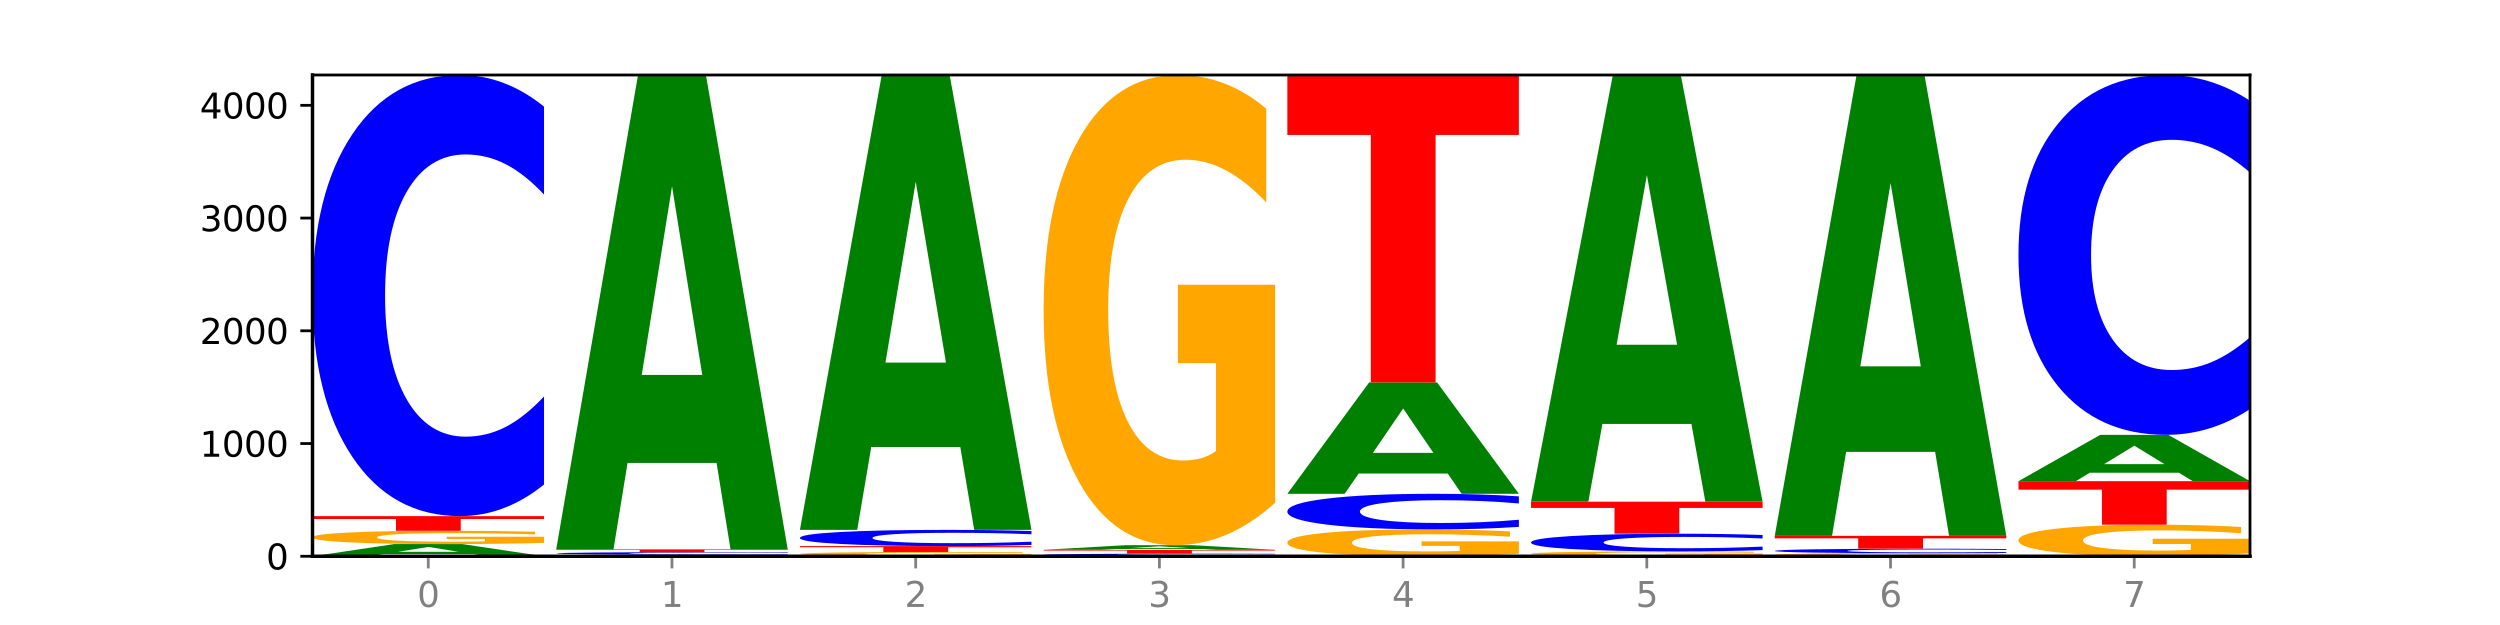 <?xml version="1.0" encoding="utf-8" standalone="no"?>
<!DOCTYPE svg PUBLIC "-//W3C//DTD SVG 1.1//EN"
  "http://www.w3.org/Graphics/SVG/1.1/DTD/svg11.dtd">
<svg xmlns:xlink="http://www.w3.org/1999/xlink" width="720pt" height="180pt" viewBox="0 0 720 180" xmlns="http://www.w3.org/2000/svg" version="1.1">
 <defs>
  <style type="text/css">*{stroke-linejoin: round; stroke-linecap: butt}</style>
 </defs>
 <g id="figure_1">
  <g id="patch_1">
   <path d="M 0 180 
L 720 180 
L 720 0 
L 0 0 
z
" style="fill: #ffffff"/>
  </g>
  <g id="axes_1">
   <g id="patch_2">
    <path d="M 90 160.2 
L 648 160.2 
L 648 21.6 
L 90 21.6 
z
" style="fill: #ffffff"/>
   </g>
   <g id="line2d_1">
    <path d="M 90 160.2 
L 648 160.2 
" clip-path="url(#pfd7d87e8af)" style="fill: none; stroke: #000000; stroke-width: 0.5; stroke-linecap: square"/>
   </g>
   <g id="patch_3">
    <path d="M 136.189 159.561 
L 110.545 159.561 
L 106.496 160.2 
L 90 160.2 
L 113.558 156.694 
L 133.121 156.694 
L 156.679 160.2 
L 140.197 160.2 
L 136.189 159.561 
z
M 114.635 158.91 
L 132.058 158.91 
L 123.36 157.516 
L 114.635 158.91 
z
" clip-path="url(#pfd7d87e8af)" style="fill: #008000"/>
   </g>
   <g id="patch_4">
    <path d="M 156.679 156.347 
Q 149.955 156.52 142.722 156.607 
Q 135.489 156.694 127.778 156.694 
Q 110.353 156.694 100.177 156.178 
Q 90 155.662 90 154.779 
Q 90 153.887 100.356 153.375 
Q 110.727 152.863 128.764 152.863 
Q 135.713 152.863 142.079 152.932 
Q 148.46 153.001 154.109 153.137 
L 154.109 153.901 
Q 148.281 153.726 142.513 153.64 
Q 136.744 153.553 130.946 153.553 
Q 120.216 153.553 114.403 153.871 
Q 108.59 154.188 108.59 154.779 
Q 108.59 155.365 114.194 155.685 
Q 119.798 156.004 130.109 156.004 
Q 132.919 156.004 135.325 155.985 
Q 137.731 155.966 139.643 155.927 
L 139.643 155.21 
L 128.66 155.21 
L 128.66 154.571 
L 156.679 154.571 
L 156.679 156.347 
z
" clip-path="url(#pfd7d87e8af)" style="fill: #ffa600"/>
   </g>
   <g id="patch_5">
    <path d="M 90 148.642 
L 156.679 148.642 
L 156.679 149.465 
L 132.69 149.465 
L 132.69 152.863 
L 114.036 152.863 
L 114.036 149.465 
L 90 149.465 
L 90 148.642 
z
" clip-path="url(#pfd7d87e8af)" style="fill: #ff0000"/>
   </g>
   <g id="patch_6">
    <path d="M 156.679 139.536 
Q 151.102 144.049 145.07 146.333 
Q 139.039 148.642 132.47 148.642 
Q 112.882 148.642 101.441 131.532 
Q 90 114.421 90 85.16 
Q 90 55.794 101.441 38.71 
Q 112.882 21.6 132.47 21.6 
Q 139.039 21.6 145.07 23.909 
Q 151.102 26.193 156.679 30.706 
L 156.679 56.031 
Q 151.051 50.047 145.591 47.266 
Q 140.131 44.484 134.1 44.484 
Q 123.281 44.484 117.082 55.322 
Q 110.899 66.134 110.899 85.16 
Q 110.899 104.108 117.082 114.946 
Q 123.281 125.758 134.1 125.758 
Q 140.131 125.758 145.591 122.976 
Q 151.051 120.168 156.679 114.185 
L 156.679 139.536 
z
" clip-path="url(#pfd7d87e8af)" style="fill: #0000ff"/>
   </g>
   <g id="patch_7">
    <path d="M 226.868 160.159 
Q 220.143 160.179 212.91 160.19 
Q 205.678 160.2 197.967 160.2 
Q 180.542 160.2 170.365 160.139 
Q 160.189 160.078 160.189 159.973 
Q 160.189 159.867 170.545 159.806 
Q 180.916 159.745 198.953 159.745 
Q 205.902 159.745 212.268 159.754 
Q 218.649 159.762 224.298 159.778 
L 224.298 159.869 
Q 218.47 159.848 212.701 159.838 
Q 206.933 159.827 201.135 159.827 
Q 190.405 159.827 184.592 159.865 
Q 178.779 159.903 178.779 159.973 
Q 178.779 160.042 184.383 160.08 
Q 189.987 160.118 200.298 160.118 
Q 203.107 160.118 205.513 160.116 
Q 207.919 160.114 209.832 160.109 
L 209.832 160.024 
L 198.848 160.024 
L 198.848 159.948 
L 226.868 159.948 
L 226.868 160.159 
z
" clip-path="url(#pfd7d87e8af)" style="fill: #ffa600"/>
   </g>
   <g id="patch_8">
    <path d="M 226.868 159.694 
Q 221.29 159.72 215.259 159.732 
Q 209.228 159.745 202.659 159.745 
Q 183.07 159.745 171.629 159.649 
Q 160.189 159.553 160.189 159.389 
Q 160.189 159.223 171.629 159.127 
Q 183.07 159.031 202.659 159.031 
Q 209.228 159.031 215.259 159.044 
Q 221.29 159.057 226.868 159.082 
L 226.868 159.225 
Q 221.24 159.191 215.78 159.176 
Q 210.32 159.16 204.289 159.16 
Q 193.47 159.16 187.27 159.221 
Q 181.088 159.282 181.088 159.389 
Q 181.088 159.495 187.27 159.556 
Q 193.47 159.617 204.289 159.617 
Q 210.32 159.617 215.78 159.601 
Q 221.24 159.585 226.868 159.552 
L 226.868 159.694 
z
" clip-path="url(#pfd7d87e8af)" style="fill: #0000ff"/>
   </g>
   <g id="patch_9">
    <path d="M 160.189 158.22 
L 226.868 158.22 
L 226.868 158.378 
L 202.879 158.378 
L 202.879 159.031 
L 184.224 159.031 
L 184.224 158.378 
L 160.189 158.378 
L 160.189 158.22 
z
" clip-path="url(#pfd7d87e8af)" style="fill: #ff0000"/>
   </g>
   <g id="patch_10">
    <path d="M 206.377 133.332 
L 180.734 133.332 
L 176.685 158.22 
L 160.189 158.22 
L 183.747 21.6 
L 203.31 21.6 
L 226.868 158.22 
L 210.386 158.22 
L 206.377 133.332 
z
M 184.824 107.975 
L 202.247 107.975 
L 193.549 53.632 
L 184.824 107.975 
z
" clip-path="url(#pfd7d87e8af)" style="fill: #008000"/>
   </g>
   <g id="patch_11">
    <path d="M 297.057 160.088 
Q 290.332 160.144 283.099 160.172 
Q 275.866 160.2 268.155 160.2 
Q 250.731 160.2 240.554 160.034 
Q 230.377 159.868 230.377 159.584 
Q 230.377 159.296 240.733 159.131 
Q 251.104 158.966 269.142 158.966 
Q 276.09 158.966 282.457 158.989 
Q 288.838 159.011 294.486 159.055 
L 294.486 159.301 
Q 288.658 159.244 282.89 159.217 
Q 277.122 159.188 271.323 159.188 
Q 260.594 159.188 254.781 159.291 
Q 248.967 159.393 248.967 159.584 
Q 248.967 159.772 254.571 159.875 
Q 260.175 159.978 270.487 159.978 
Q 273.296 159.978 275.702 159.972 
Q 278.108 159.966 280.021 159.953 
L 280.021 159.722 
L 269.037 159.722 
L 269.037 159.516 
L 297.057 159.516 
L 297.057 160.088 
z
" clip-path="url(#pfd7d87e8af)" style="fill: #ffa600"/>
   </g>
   <g id="patch_12">
    <path d="M 230.377 157.278 
L 297.057 157.278 
L 297.057 157.607 
L 273.068 157.607 
L 273.068 158.966 
L 254.413 158.966 
L 254.413 157.607 
L 230.377 157.607 
L 230.377 157.278 
z
" clip-path="url(#pfd7d87e8af)" style="fill: #ff0000"/>
   </g>
   <g id="patch_13">
    <path d="M 297.057 156.943 
Q 291.479 157.109 285.448 157.193 
Q 279.417 157.278 272.848 157.278 
Q 253.259 157.278 241.818 156.648 
Q 230.377 156.019 230.377 154.942 
Q 230.377 153.861 241.818 153.232 
Q 253.259 152.603 272.848 152.603 
Q 279.417 152.603 285.448 152.688 
Q 291.479 152.772 297.057 152.938 
L 297.057 153.87 
Q 291.429 153.65 285.969 153.547 
Q 280.509 153.445 274.477 153.445 
Q 263.658 153.445 257.459 153.844 
Q 251.277 154.242 251.277 154.942 
Q 251.277 155.639 257.459 156.038 
Q 263.658 156.436 274.477 156.436 
Q 280.509 156.436 285.969 156.334 
Q 291.429 156.23 297.057 156.01 
L 297.057 156.943 
z
" clip-path="url(#pfd7d87e8af)" style="fill: #0000ff"/>
   </g>
   <g id="patch_14">
    <path d="M 276.566 128.738 
L 250.922 128.738 
L 246.873 152.603 
L 230.377 152.603 
L 253.935 21.6 
L 273.499 21.6 
L 297.057 152.603 
L 280.574 152.603 
L 276.566 128.738 
z
M 255.012 104.424 
L 272.435 104.424 
L 263.737 52.315 
L 255.012 104.424 
z
" clip-path="url(#pfd7d87e8af)" style="fill: #008000"/>
   </g>
   <g id="patch_15">
    <path d="M 367.245 160.146 
Q 361.668 160.173 355.636 160.186 
Q 349.605 160.2 343.036 160.2 
Q 323.448 160.2 312.007 160.099 
Q 300.566 159.999 300.566 159.827 
Q 300.566 159.654 312.007 159.554 
Q 323.448 159.453 343.036 159.453 
Q 349.605 159.453 355.636 159.467 
Q 361.668 159.48 367.245 159.507 
L 367.245 159.656 
Q 361.617 159.62 356.157 159.604 
Q 350.697 159.588 344.666 159.588 
Q 333.847 159.588 327.648 159.651 
Q 321.465 159.715 321.465 159.827 
Q 321.465 159.938 327.648 160.002 
Q 333.847 160.065 344.666 160.065 
Q 350.697 160.065 356.157 160.049 
Q 361.617 160.033 367.245 159.997 
L 367.245 160.146 
z
" clip-path="url(#pfd7d87e8af)" style="fill: #0000ff"/>
   </g>
   <g id="patch_16">
    <path d="M 300.566 158.349 
L 367.245 158.349 
L 367.245 158.565 
L 343.256 158.565 
L 343.256 159.453 
L 324.602 159.453 
L 324.602 158.565 
L 300.566 158.565 
L 300.566 158.349 
z
" clip-path="url(#pfd7d87e8af)" style="fill: #ff0000"/>
   </g>
   <g id="patch_17">
    <path d="M 346.755 158.107 
L 321.111 158.107 
L 317.062 158.349 
L 300.566 158.349 
L 324.124 157.018 
L 343.687 157.018 
L 367.245 158.349 
L 350.763 158.349 
L 346.755 158.107 
z
M 325.201 157.86 
L 342.624 157.86 
L 333.926 157.33 
L 325.201 157.86 
z
" clip-path="url(#pfd7d87e8af)" style="fill: #008000"/>
   </g>
   <g id="patch_18">
    <path d="M 367.245 144.766 
Q 360.521 150.892 353.288 153.969 
Q 346.055 157.018 338.344 157.018 
Q 320.919 157.018 310.743 138.78 
Q 300.566 120.541 300.566 89.351 
Q 300.566 57.797 310.922 39.699 
Q 321.293 21.6 339.33 21.6 
Q 346.279 21.6 352.645 24.062 
Q 359.026 26.495 364.675 31.307 
L 364.675 58.301 
Q 358.847 52.119 353.079 49.07 
Q 347.31 45.993 341.512 45.993 
Q 330.782 45.993 324.969 57.238 
Q 319.156 68.455 319.156 89.351 
Q 319.156 110.051 324.76 121.352 
Q 330.364 132.626 340.675 132.626 
Q 343.485 132.626 345.891 131.982 
Q 348.297 131.311 350.209 129.912 
L 350.209 104.569 
L 339.226 104.569 
L 339.226 81.994 
L 367.245 81.994 
L 367.245 144.766 
z
" clip-path="url(#pfd7d87e8af)" style="fill: #ffa600"/>
   </g>
   <g id="patch_19">
    <path d="M 437.434 159.501 
Q 430.709 159.85 423.476 160.026 
Q 416.244 160.2 408.533 160.2 
Q 391.108 160.2 380.931 159.159 
Q 370.755 158.119 370.755 156.339 
Q 370.755 154.538 381.111 153.506 
Q 391.482 152.473 409.519 152.473 
Q 416.468 152.473 422.834 152.613 
Q 429.215 152.752 434.864 153.027 
L 434.864 154.567 
Q 429.036 154.214 423.267 154.04 
Q 417.499 153.865 411.701 153.865 
Q 400.971 153.865 395.158 154.506 
Q 389.345 155.147 389.345 156.339 
Q 389.345 157.52 394.949 158.165 
Q 400.553 158.808 410.864 158.808 
Q 413.673 158.808 416.079 158.771 
Q 418.485 158.733 420.398 158.653 
L 420.398 157.207 
L 409.414 157.207 
L 409.414 155.919 
L 437.434 155.919 
L 437.434 159.501 
z
" clip-path="url(#pfd7d87e8af)" style="fill: #ffa600"/>
   </g>
   <g id="patch_20">
    <path d="M 437.434 151.738 
Q 431.856 152.102 425.825 152.286 
Q 419.794 152.473 413.225 152.473 
Q 393.636 152.473 382.196 151.091 
Q 370.755 149.709 370.755 147.346 
Q 370.755 144.975 382.196 143.595 
Q 393.636 142.213 413.225 142.213 
Q 419.794 142.213 425.825 142.4 
Q 431.856 142.584 437.434 142.949 
L 437.434 144.994 
Q 431.806 144.511 426.346 144.286 
Q 420.886 144.062 414.855 144.062 
Q 404.036 144.062 397.836 144.937 
Q 391.654 145.81 391.654 147.346 
Q 391.654 148.877 397.836 149.752 
Q 404.036 150.625 414.855 150.625 
Q 420.886 150.625 426.346 150.4 
Q 431.806 150.174 437.434 149.69 
L 437.434 151.738 
z
" clip-path="url(#pfd7d87e8af)" style="fill: #0000ff"/>
   </g>
   <g id="patch_21">
    <path d="M 416.943 136.37 
L 391.3 136.37 
L 387.251 142.213 
L 370.755 142.213 
L 394.313 110.136 
L 413.876 110.136 
L 437.434 142.213 
L 420.952 142.213 
L 416.943 136.37 
z
M 395.39 130.417 
L 412.813 130.417 
L 404.115 117.657 
L 395.39 130.417 
z
" clip-path="url(#pfd7d87e8af)" style="fill: #008000"/>
   </g>
   <g id="patch_22">
    <path d="M 370.755 21.6 
L 437.434 21.6 
L 437.434 38.867 
L 413.445 38.867 
L 413.445 110.136 
L 394.79 110.136 
L 394.79 38.867 
L 370.755 38.867 
L 370.755 21.6 
z
" clip-path="url(#pfd7d87e8af)" style="fill: #ff0000"/>
   </g>
   <g id="patch_23">
    <path d="M 507.623 160.074 
Q 500.898 160.137 493.665 160.169 
Q 486.432 160.2 478.721 160.2 
Q 461.297 160.2 451.12 160.012 
Q 440.943 159.824 440.943 159.502 
Q 440.943 159.177 451.299 158.991 
Q 461.67 158.804 479.708 158.804 
Q 486.656 158.804 493.023 158.829 
Q 499.404 158.854 505.052 158.904 
L 505.052 159.182 
Q 499.224 159.119 493.456 159.087 
Q 487.688 159.055 481.889 159.055 
Q 471.16 159.055 465.347 159.171 
Q 459.533 159.287 459.533 159.502 
Q 459.533 159.716 465.137 159.832 
Q 470.741 159.949 481.053 159.949 
Q 483.862 159.949 486.268 159.942 
Q 488.674 159.935 490.587 159.921 
L 490.587 159.659 
L 479.603 159.659 
L 479.603 159.427 
L 507.623 159.427 
L 507.623 160.074 
z
" clip-path="url(#pfd7d87e8af)" style="fill: #ffa600"/>
   </g>
   <g id="patch_24">
    <path d="M 507.623 158.439 
Q 502.045 158.62 496.014 158.711 
Q 489.983 158.804 483.414 158.804 
Q 463.825 158.804 452.384 158.117 
Q 440.943 157.431 440.943 156.257 
Q 440.943 155.079 452.384 154.393 
Q 463.825 153.707 483.414 153.707 
Q 489.983 153.707 496.014 153.799 
Q 502.045 153.891 507.623 154.072 
L 507.623 155.088 
Q 501.995 154.848 496.535 154.736 
Q 491.075 154.625 485.043 154.625 
Q 474.224 154.625 468.025 155.06 
Q 461.843 155.494 461.843 156.257 
Q 461.843 157.017 468.025 157.452 
Q 474.224 157.886 485.043 157.886 
Q 491.075 157.886 496.535 157.774 
Q 501.995 157.662 507.623 157.421 
L 507.623 158.439 
z
" clip-path="url(#pfd7d87e8af)" style="fill: #0000ff"/>
   </g>
   <g id="patch_25">
    <path d="M 440.943 144.486 
L 507.623 144.486 
L 507.623 146.284 
L 483.634 146.284 
L 483.634 153.707 
L 464.979 153.707 
L 464.979 146.284 
L 440.943 146.284 
L 440.943 144.486 
z
" clip-path="url(#pfd7d87e8af)" style="fill: #ff0000"/>
   </g>
   <g id="patch_26">
    <path d="M 487.132 122.1 
L 461.488 122.1 
L 457.439 144.486 
L 440.943 144.486 
L 464.501 21.6 
L 484.065 21.6 
L 507.623 144.486 
L 491.14 144.486 
L 487.132 122.1 
z
M 465.578 99.293 
L 483.001 99.293 
L 474.303 50.412 
L 465.578 99.293 
z
" clip-path="url(#pfd7d87e8af)" style="fill: #008000"/>
   </g>
   <g id="patch_27">
    <path d="M 577.811 160.121 
Q 571.087 160.16 563.854 160.18 
Q 556.621 160.2 548.91 160.2 
Q 531.486 160.2 521.309 160.082 
Q 511.132 159.964 511.132 159.762 
Q 511.132 159.558 521.488 159.441 
Q 531.859 159.323 549.896 159.323 
Q 556.845 159.323 563.211 159.339 
Q 569.592 159.355 575.241 159.386 
L 575.241 159.561 
Q 569.413 159.521 563.645 159.501 
Q 557.876 159.481 552.078 159.481 
Q 541.348 159.481 535.535 159.554 
Q 529.722 159.627 529.722 159.762 
Q 529.722 159.896 535.326 159.969 
Q 540.93 160.042 551.241 160.042 
Q 554.051 160.042 556.457 160.038 
Q 558.863 160.034 560.775 160.025 
L 560.775 159.86 
L 549.792 159.86 
L 549.792 159.714 
L 577.811 159.714 
L 577.811 160.121 
z
" clip-path="url(#pfd7d87e8af)" style="fill: #ffa600"/>
   </g>
   <g id="patch_28">
    <path d="M 577.811 159.23 
Q 572.234 159.276 566.203 159.3 
Q 560.171 159.323 553.603 159.323 
Q 534.014 159.323 522.573 159.148 
Q 511.132 158.974 511.132 158.674 
Q 511.132 158.374 522.573 158.2 
Q 534.014 158.025 553.603 158.025 
Q 560.171 158.025 566.203 158.048 
Q 572.234 158.072 577.811 158.118 
L 577.811 158.377 
Q 572.183 158.316 566.723 158.287 
Q 561.263 158.259 555.232 158.259 
Q 544.413 158.259 538.214 158.369 
Q 532.031 158.48 532.031 158.674 
Q 532.031 158.868 538.214 158.979 
Q 544.413 159.089 555.232 159.089 
Q 561.263 159.089 566.723 159.061 
Q 572.183 159.032 577.811 158.971 
L 577.811 159.23 
z
" clip-path="url(#pfd7d87e8af)" style="fill: #0000ff"/>
   </g>
   <g id="patch_29">
    <path d="M 511.132 154.324 
L 577.811 154.324 
L 577.811 155.045 
L 553.822 155.045 
L 553.822 158.025 
L 535.168 158.025 
L 535.168 155.045 
L 511.132 155.045 
L 511.132 154.324 
z
" clip-path="url(#pfd7d87e8af)" style="fill: #ff0000"/>
   </g>
   <g id="patch_30">
    <path d="M 557.321 130.145 
L 531.677 130.145 
L 527.628 154.324 
L 511.132 154.324 
L 534.69 21.6 
L 554.253 21.6 
L 577.811 154.324 
L 561.329 154.324 
L 557.321 130.145 
z
M 535.767 105.512 
L 553.19 105.512 
L 544.492 52.719 
L 535.767 105.512 
z
" clip-path="url(#pfd7d87e8af)" style="fill: #008000"/>
   </g>
   <g id="patch_31">
    <path d="M 648 159.378 
Q 641.275 159.789 634.042 159.995 
Q 626.81 160.2 619.099 160.2 
Q 601.674 160.2 591.497 158.976 
Q 581.321 157.751 581.321 155.657 
Q 581.321 153.539 591.677 152.324 
Q 602.048 151.109 620.085 151.109 
Q 627.034 151.109 633.4 151.275 
Q 639.781 151.438 645.43 151.761 
L 645.43 153.573 
Q 639.602 153.158 633.833 152.953 
Q 628.065 152.747 622.267 152.747 
Q 611.537 152.747 605.724 153.502 
Q 599.911 154.255 599.911 155.657 
Q 599.911 157.047 605.515 157.806 
Q 611.119 158.563 621.43 158.563 
Q 624.239 158.563 626.645 158.519 
Q 629.051 158.474 630.964 158.38 
L 630.964 156.679 
L 619.98 156.679 
L 619.98 155.164 
L 648 155.164 
L 648 159.378 
z
" clip-path="url(#pfd7d87e8af)" style="fill: #ffa600"/>
   </g>
   <g id="patch_32">
    <path d="M 581.321 138.577 
L 648 138.577 
L 648 141.021 
L 624.011 141.021 
L 624.011 151.109 
L 605.356 151.109 
L 605.356 141.021 
L 581.321 141.021 
L 581.321 138.577 
z
" clip-path="url(#pfd7d87e8af)" style="fill: #ff0000"/>
   </g>
   <g id="patch_33">
    <path d="M 627.51 136.146 
L 601.866 136.146 
L 597.817 138.577 
L 581.321 138.577 
L 604.879 125.233 
L 624.442 125.233 
L 648 138.577 
L 631.518 138.577 
L 627.51 136.146 
z
M 605.956 133.67 
L 623.379 133.67 
L 614.681 128.362 
L 605.956 133.67 
z
" clip-path="url(#pfd7d87e8af)" style="fill: #008000"/>
   </g>
   <g id="patch_34">
    <path d="M 648 117.805 
Q 642.422 121.487 636.391 123.35 
Q 630.36 125.233 623.791 125.233 
Q 604.202 125.233 592.762 111.276 
Q 581.321 97.318 581.321 73.449 
Q 581.321 49.494 592.762 35.558 
Q 604.202 21.6 623.791 21.6 
Q 630.36 21.6 636.391 23.484 
Q 642.422 25.346 648 29.028 
L 648 49.687 
Q 642.372 44.806 636.912 42.536 
Q 631.452 40.267 625.421 40.267 
Q 614.602 40.267 608.402 49.109 
Q 602.22 57.928 602.22 73.449 
Q 602.22 88.905 608.402 97.746 
Q 614.602 106.566 625.421 106.566 
Q 631.452 106.566 636.912 104.297 
Q 642.372 102.006 648 97.125 
L 648 117.805 
z
" clip-path="url(#pfd7d87e8af)" style="fill: #0000ff"/>
   </g>
   <g id="matplotlib.axis_1">
    <g id="xtick_1">
     <g id="line2d_2">
      <defs>
       <path id="md91d81fdff" d="M 0 0 
L 0 3.5 
" style="stroke: #808080; stroke-width: 0.8"/>
      </defs>
      <g>
       <use xlink:href="#md91d81fdff" x="123.34" y="160.2" style="fill: #808080; stroke: #808080; stroke-width: 0.8"/>
      </g>
     </g>
     <g id="text_1">
      <!-- 0 -->
      <g style="fill: #808080" transform="translate(120.158 174.798) scale(0.1 -0.1)">
       <defs>
        <path id="DejaVuSans-30" d="M 2034 4250 
Q 1547 4250 1301 3770 
Q 1056 3291 1056 2328 
Q 1056 1369 1301 889 
Q 1547 409 2034 409 
Q 2525 409 2770 889 
Q 3016 1369 3016 2328 
Q 3016 3291 2770 3770 
Q 2525 4250 2034 4250 
z
M 2034 4750 
Q 2819 4750 3233 4129 
Q 3647 3509 3647 2328 
Q 3647 1150 3233 529 
Q 2819 -91 2034 -91 
Q 1250 -91 836 529 
Q 422 1150 422 2328 
Q 422 3509 836 4129 
Q 1250 4750 2034 4750 
z
" transform="scale(0.016)"/>
       </defs>
       <use xlink:href="#DejaVuSans-30"/>
      </g>
     </g>
    </g>
    <g id="xtick_2">
     <g id="line2d_3">
      <g>
       <use xlink:href="#md91d81fdff" x="193.528" y="160.2" style="fill: #808080; stroke: #808080; stroke-width: 0.8"/>
      </g>
     </g>
     <g id="text_2">
      <!-- 1 -->
      <g style="fill: #808080" transform="translate(190.347 174.798) scale(0.1 -0.1)">
       <defs>
        <path id="DejaVuSans-31" d="M 794 531 
L 1825 531 
L 1825 4091 
L 703 3866 
L 703 4441 
L 1819 4666 
L 2450 4666 
L 2450 531 
L 3481 531 
L 3481 0 
L 794 0 
L 794 531 
z
" transform="scale(0.016)"/>
       </defs>
       <use xlink:href="#DejaVuSans-31"/>
      </g>
     </g>
    </g>
    <g id="xtick_3">
     <g id="line2d_4">
      <g>
       <use xlink:href="#md91d81fdff" x="263.717" y="160.2" style="fill: #808080; stroke: #808080; stroke-width: 0.8"/>
      </g>
     </g>
     <g id="text_3">
      <!-- 2 -->
      <g style="fill: #808080" transform="translate(260.536 174.798) scale(0.1 -0.1)">
       <defs>
        <path id="DejaVuSans-32" d="M 1228 531 
L 3431 531 
L 3431 0 
L 469 0 
L 469 531 
Q 828 903 1448 1529 
Q 2069 2156 2228 2338 
Q 2531 2678 2651 2914 
Q 2772 3150 2772 3378 
Q 2772 3750 2511 3984 
Q 2250 4219 1831 4219 
Q 1534 4219 1204 4116 
Q 875 4013 500 3803 
L 500 4441 
Q 881 4594 1212 4672 
Q 1544 4750 1819 4750 
Q 2544 4750 2975 4387 
Q 3406 4025 3406 3419 
Q 3406 3131 3298 2873 
Q 3191 2616 2906 2266 
Q 2828 2175 2409 1742 
Q 1991 1309 1228 531 
z
" transform="scale(0.016)"/>
       </defs>
       <use xlink:href="#DejaVuSans-32"/>
      </g>
     </g>
    </g>
    <g id="xtick_4">
     <g id="line2d_5">
      <g>
       <use xlink:href="#md91d81fdff" x="333.906" y="160.2" style="fill: #808080; stroke: #808080; stroke-width: 0.8"/>
      </g>
     </g>
     <g id="text_4">
      <!-- 3 -->
      <g style="fill: #808080" transform="translate(330.724 174.798) scale(0.1 -0.1)">
       <defs>
        <path id="DejaVuSans-33" d="M 2597 2516 
Q 3050 2419 3304 2112 
Q 3559 1806 3559 1356 
Q 3559 666 3084 287 
Q 2609 -91 1734 -91 
Q 1441 -91 1130 -33 
Q 819 25 488 141 
L 488 750 
Q 750 597 1062 519 
Q 1375 441 1716 441 
Q 2309 441 2620 675 
Q 2931 909 2931 1356 
Q 2931 1769 2642 2001 
Q 2353 2234 1838 2234 
L 1294 2234 
L 1294 2753 
L 1863 2753 
Q 2328 2753 2575 2939 
Q 2822 3125 2822 3475 
Q 2822 3834 2567 4026 
Q 2313 4219 1838 4219 
Q 1578 4219 1281 4162 
Q 984 4106 628 3988 
L 628 4550 
Q 988 4650 1302 4700 
Q 1616 4750 1894 4750 
Q 2613 4750 3031 4423 
Q 3450 4097 3450 3541 
Q 3450 3153 3228 2886 
Q 3006 2619 2597 2516 
z
" transform="scale(0.016)"/>
       </defs>
       <use xlink:href="#DejaVuSans-33"/>
      </g>
     </g>
    </g>
    <g id="xtick_5">
     <g id="line2d_6">
      <g>
       <use xlink:href="#md91d81fdff" x="404.094" y="160.2" style="fill: #808080; stroke: #808080; stroke-width: 0.8"/>
      </g>
     </g>
     <g id="text_5">
      <!-- 4 -->
      <g style="fill: #808080" transform="translate(400.913 174.798) scale(0.1 -0.1)">
       <defs>
        <path id="DejaVuSans-34" d="M 2419 4116 
L 825 1625 
L 2419 1625 
L 2419 4116 
z
M 2253 4666 
L 3047 4666 
L 3047 1625 
L 3713 1625 
L 3713 1100 
L 3047 1100 
L 3047 0 
L 2419 0 
L 2419 1100 
L 313 1100 
L 313 1709 
L 2253 4666 
z
" transform="scale(0.016)"/>
       </defs>
       <use xlink:href="#DejaVuSans-34"/>
      </g>
     </g>
    </g>
    <g id="xtick_6">
     <g id="line2d_7">
      <g>
       <use xlink:href="#md91d81fdff" x="474.283" y="160.2" style="fill: #808080; stroke: #808080; stroke-width: 0.8"/>
      </g>
     </g>
     <g id="text_6">
      <!-- 5 -->
      <g style="fill: #808080" transform="translate(471.102 174.798) scale(0.1 -0.1)">
       <defs>
        <path id="DejaVuSans-35" d="M 691 4666 
L 3169 4666 
L 3169 4134 
L 1269 4134 
L 1269 2991 
Q 1406 3038 1543 3061 
Q 1681 3084 1819 3084 
Q 2600 3084 3056 2656 
Q 3513 2228 3513 1497 
Q 3513 744 3044 326 
Q 2575 -91 1722 -91 
Q 1428 -91 1123 -41 
Q 819 9 494 109 
L 494 744 
Q 775 591 1075 516 
Q 1375 441 1709 441 
Q 2250 441 2565 725 
Q 2881 1009 2881 1497 
Q 2881 1984 2565 2268 
Q 2250 2553 1709 2553 
Q 1456 2553 1204 2497 
Q 953 2441 691 2322 
L 691 4666 
z
" transform="scale(0.016)"/>
       </defs>
       <use xlink:href="#DejaVuSans-35"/>
      </g>
     </g>
    </g>
    <g id="xtick_7">
     <g id="line2d_8">
      <g>
       <use xlink:href="#md91d81fdff" x="544.472" y="160.2" style="fill: #808080; stroke: #808080; stroke-width: 0.8"/>
      </g>
     </g>
     <g id="text_7">
      <!-- 6 -->
      <g style="fill: #808080" transform="translate(541.29 174.798) scale(0.1 -0.1)">
       <defs>
        <path id="DejaVuSans-36" d="M 2113 2584 
Q 1688 2584 1439 2293 
Q 1191 2003 1191 1497 
Q 1191 994 1439 701 
Q 1688 409 2113 409 
Q 2538 409 2786 701 
Q 3034 994 3034 1497 
Q 3034 2003 2786 2293 
Q 2538 2584 2113 2584 
z
M 3366 4563 
L 3366 3988 
Q 3128 4100 2886 4159 
Q 2644 4219 2406 4219 
Q 1781 4219 1451 3797 
Q 1122 3375 1075 2522 
Q 1259 2794 1537 2939 
Q 1816 3084 2150 3084 
Q 2853 3084 3261 2657 
Q 3669 2231 3669 1497 
Q 3669 778 3244 343 
Q 2819 -91 2113 -91 
Q 1303 -91 875 529 
Q 447 1150 447 2328 
Q 447 3434 972 4092 
Q 1497 4750 2381 4750 
Q 2619 4750 2861 4703 
Q 3103 4656 3366 4563 
z
" transform="scale(0.016)"/>
       </defs>
       <use xlink:href="#DejaVuSans-36"/>
      </g>
     </g>
    </g>
    <g id="xtick_8">
     <g id="line2d_9">
      <g>
       <use xlink:href="#md91d81fdff" x="614.66" y="160.2" style="fill: #808080; stroke: #808080; stroke-width: 0.8"/>
      </g>
     </g>
     <g id="text_8">
      <!-- 7 -->
      <g style="fill: #808080" transform="translate(611.479 174.798) scale(0.1 -0.1)">
       <defs>
        <path id="DejaVuSans-37" d="M 525 4666 
L 3525 4666 
L 3525 4397 
L 1831 0 
L 1172 0 
L 2766 4134 
L 525 4134 
L 525 4666 
z
" transform="scale(0.016)"/>
       </defs>
       <use xlink:href="#DejaVuSans-37"/>
      </g>
     </g>
    </g>
   </g>
   <g id="matplotlib.axis_2">
    <g id="ytick_1">
     <g id="line2d_10">
      <defs>
       <path id="m26f82d3c1f" d="M 0 0 
L -3.5 0 
" style="stroke: #000000; stroke-width: 0.8"/>
      </defs>
      <g>
       <use xlink:href="#m26f82d3c1f" x="90" y="160.2" style="stroke: #000000; stroke-width: 0.8"/>
      </g>
     </g>
     <g id="text_9">
      <!-- 0 -->
      <g transform="translate(76.638 163.999) scale(0.1 -0.1)">
       <use xlink:href="#DejaVuSans-30"/>
      </g>
     </g>
    </g>
    <g id="ytick_2">
     <g id="line2d_11">
      <g>
       <use xlink:href="#m26f82d3c1f" x="90" y="127.733" style="stroke: #000000; stroke-width: 0.8"/>
      </g>
     </g>
     <g id="text_10">
      <!-- 1000 -->
      <g transform="translate(57.55 131.533) scale(0.1 -0.1)">
       <use xlink:href="#DejaVuSans-31"/>
       <use xlink:href="#DejaVuSans-30" x="63.623"/>
       <use xlink:href="#DejaVuSans-30" x="127.246"/>
       <use xlink:href="#DejaVuSans-30" x="190.869"/>
      </g>
     </g>
    </g>
    <g id="ytick_3">
     <g id="line2d_12">
      <g>
       <use xlink:href="#m26f82d3c1f" x="90" y="95.267" style="stroke: #000000; stroke-width: 0.8"/>
      </g>
     </g>
     <g id="text_11">
      <!-- 2000 -->
      <g transform="translate(57.55 99.066) scale(0.1 -0.1)">
       <use xlink:href="#DejaVuSans-32"/>
       <use xlink:href="#DejaVuSans-30" x="63.623"/>
       <use xlink:href="#DejaVuSans-30" x="127.246"/>
       <use xlink:href="#DejaVuSans-30" x="190.869"/>
      </g>
     </g>
    </g>
    <g id="ytick_4">
     <g id="line2d_13">
      <g>
       <use xlink:href="#m26f82d3c1f" x="90" y="62.8" style="stroke: #000000; stroke-width: 0.8"/>
      </g>
     </g>
     <g id="text_12">
      <!-- 3000 -->
      <g transform="translate(57.55 66.599) scale(0.1 -0.1)">
       <use xlink:href="#DejaVuSans-33"/>
       <use xlink:href="#DejaVuSans-30" x="63.623"/>
       <use xlink:href="#DejaVuSans-30" x="127.246"/>
       <use xlink:href="#DejaVuSans-30" x="190.869"/>
      </g>
     </g>
    </g>
    <g id="ytick_5">
     <g id="line2d_14">
      <g>
       <use xlink:href="#m26f82d3c1f" x="90" y="30.334" style="stroke: #000000; stroke-width: 0.8"/>
      </g>
     </g>
     <g id="text_13">
      <!-- 4000 -->
      <g transform="translate(57.55 34.133) scale(0.1 -0.1)">
       <use xlink:href="#DejaVuSans-34"/>
       <use xlink:href="#DejaVuSans-30" x="63.623"/>
       <use xlink:href="#DejaVuSans-30" x="127.246"/>
       <use xlink:href="#DejaVuSans-30" x="190.869"/>
      </g>
     </g>
    </g>
   </g>
   <g id="patch_35">
    <path d="M 90 160.2 
L 90 21.6 
" style="fill: none; stroke: #000000; stroke-linejoin: miter; stroke-linecap: square"/>
   </g>
   <g id="patch_36">
    <path d="M 648 160.2 
L 648 21.6 
" style="fill: none; stroke: #000000; stroke-width: 0.8; stroke-linejoin: miter; stroke-linecap: square"/>
   </g>
   <g id="patch_37">
    <path d="M 90 160.2 
L 648 160.2 
" style="fill: none; stroke: #000000; stroke-linejoin: miter; stroke-linecap: square"/>
   </g>
   <g id="patch_38">
    <path d="M 90 21.6 
L 648 21.6 
" style="fill: none; stroke: #000000; stroke-width: 0.8; stroke-linejoin: miter; stroke-linecap: square"/>
   </g>
  </g>
 </g>
 <defs>
  <clipPath id="pfd7d87e8af">
   <rect x="90" y="21.6" width="558" height="138.6"/>
  </clipPath>
 </defs>
</svg>
